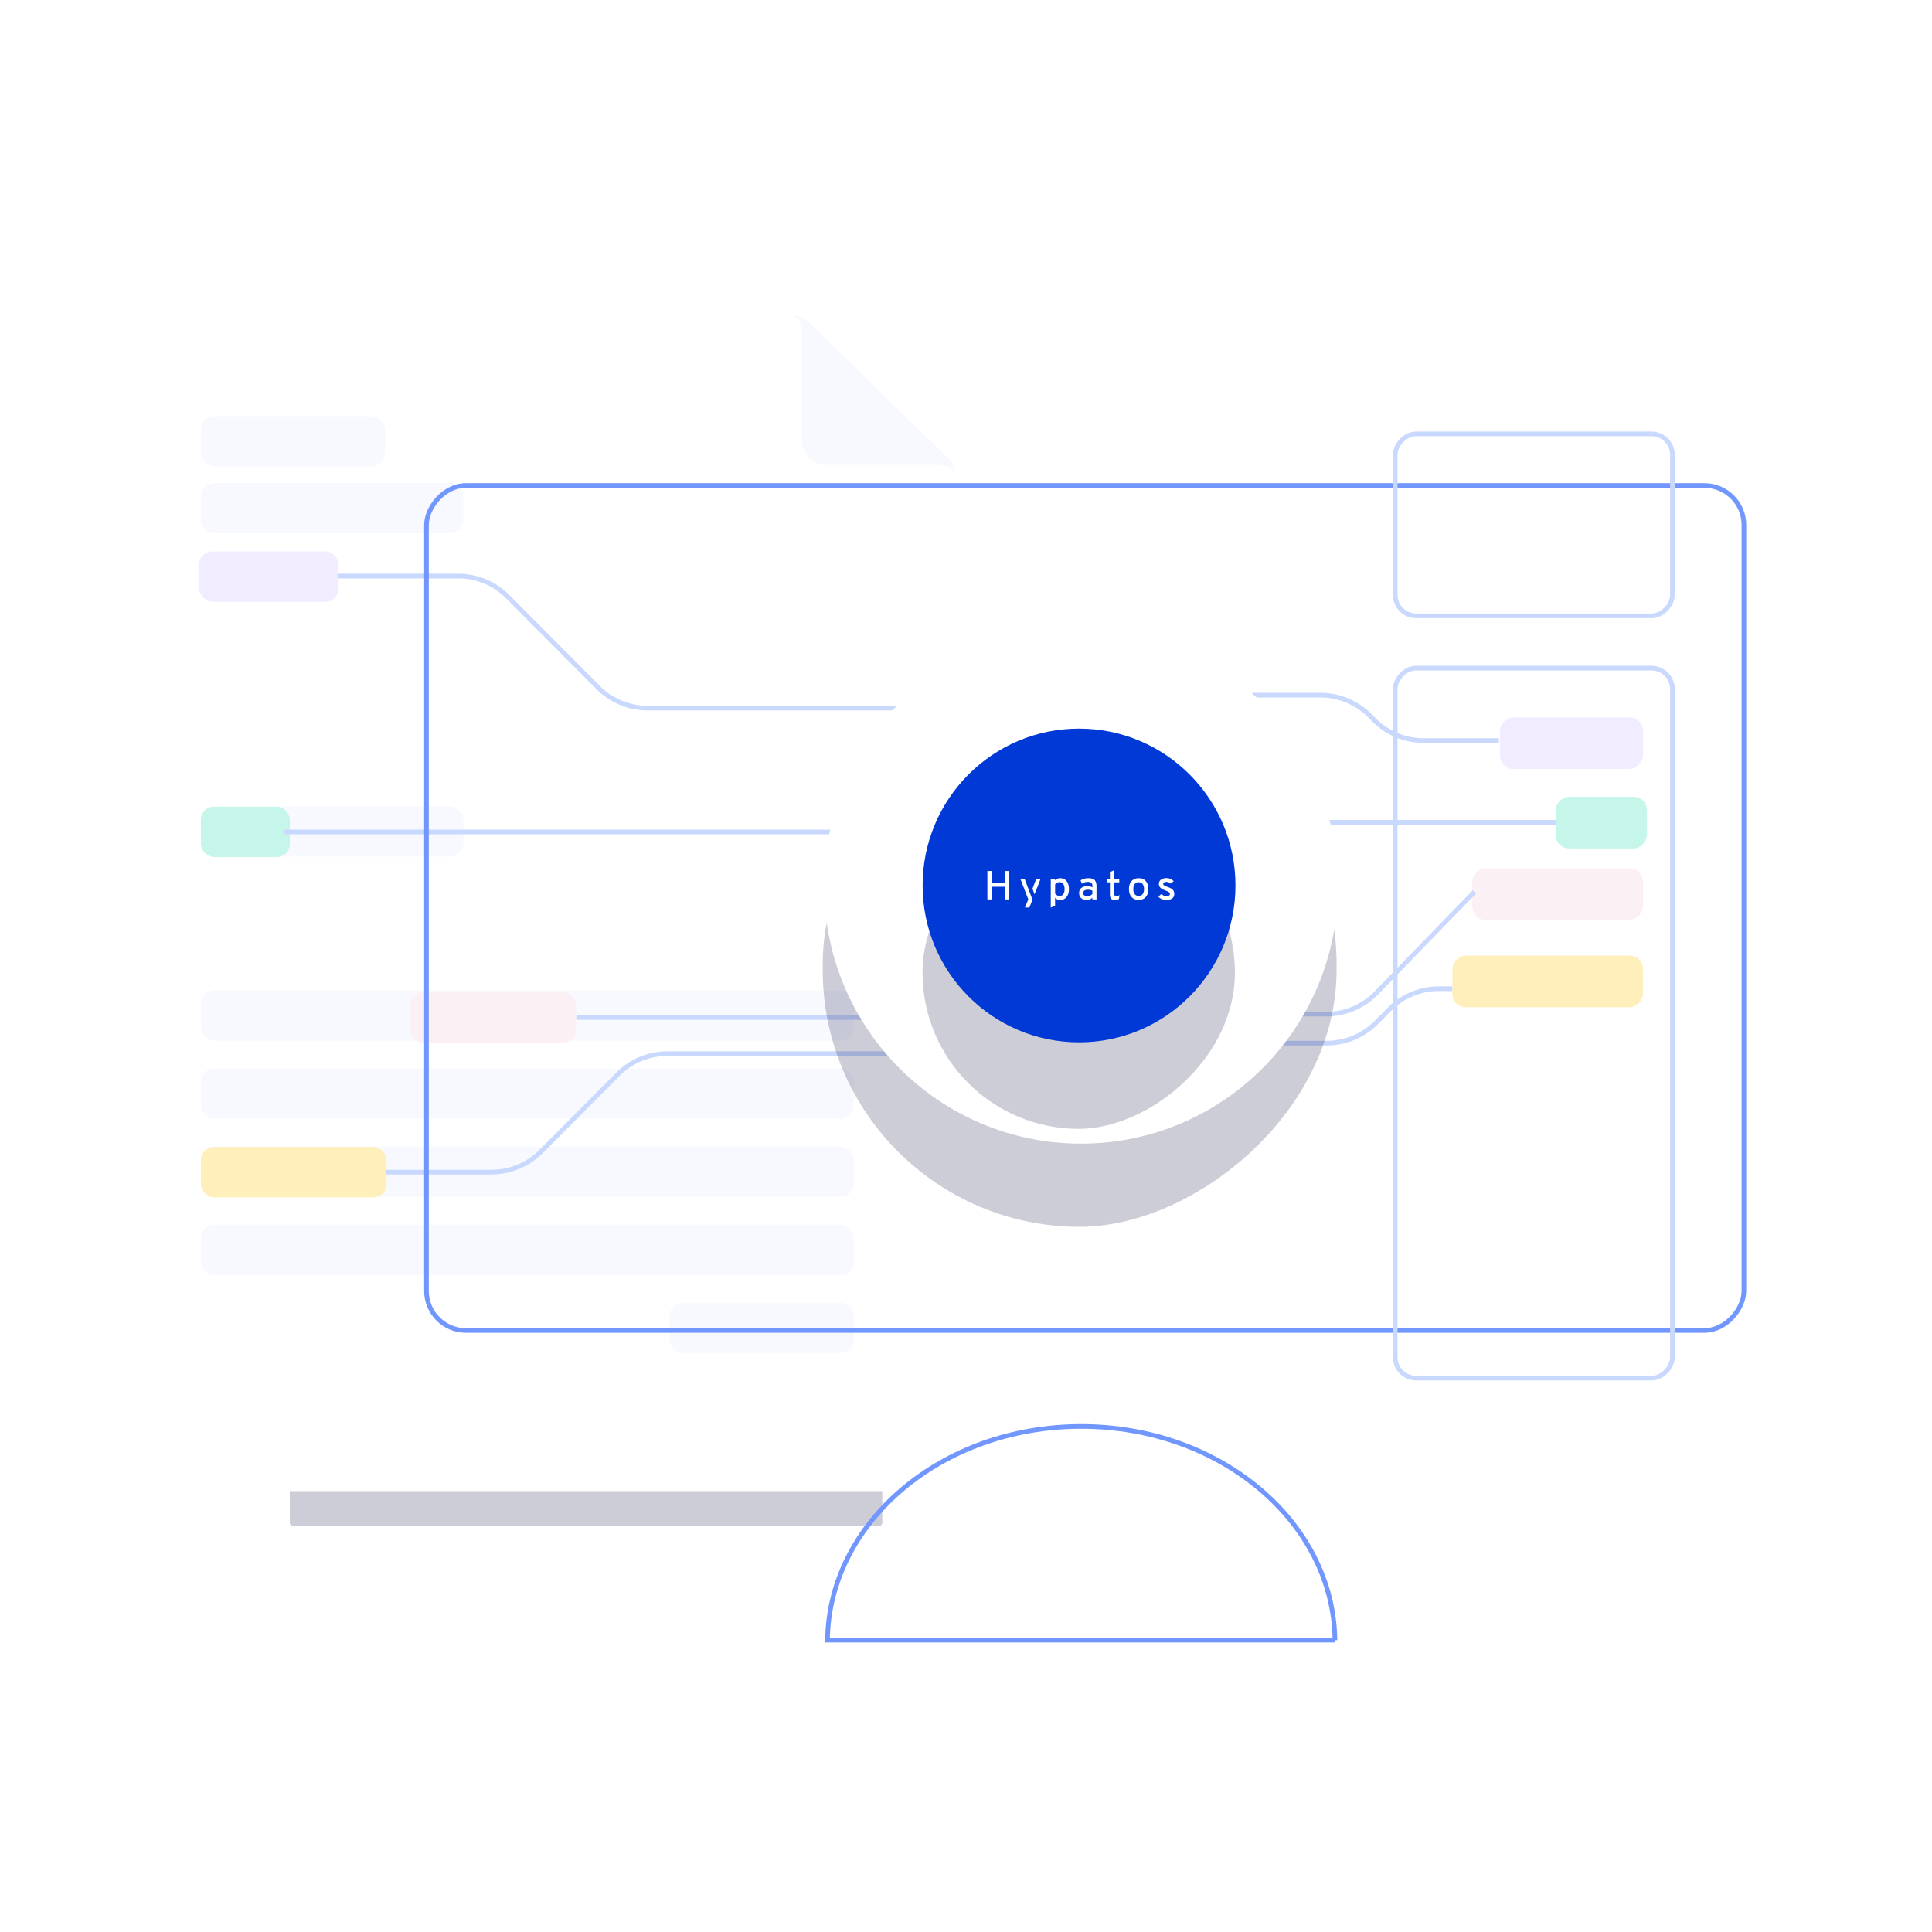 <svg xmlns="http://www.w3.org/2000/svg" width="600" height="600" fill="none"><g clip-path="url(#a)"><g filter="url(#b)" opacity=".2"><rect width="351" height="184" x="274" y="123" fill="#030436" rx="1.117" transform="rotate(90 274 123)"/></g><g clip-path="url(#c)"><path fill="#fff" fill-rule="evenodd" d="M39.35 98h208.127a3.87 3.87 0 0 1 2.701 1.1l45.248 44.137a3.868 3.868 0 0 1 1.167 2.768v313.193a3.868 3.868 0 0 1-3.868 3.868H39.349a3.868 3.868 0 0 1-3.868-3.868v-357.33a3.868 3.868 0 0 1 3.868-3.867Z" clip-rule="evenodd"/><path fill="#F7F9FF" fill-rule="evenodd" d="m251.013 99.914 43.506 42.437a6.878 6.878 0 0 1 2.074 4.922c-.667-1.776-2.28-2.742-4.841-2.898h-34.965a7.736 7.736 0 0 1-7.736-7.736v-33.678c0-2.278-.914-3.932-2.741-4.961 1.757 0 3.445.687 4.703 1.914Z" clip-rule="evenodd"/><rect width="202.667" height="15.59" x="62.449" y="331.846" fill="#F7F9FF" rx="4.053"/><rect width="202.667" height="15.59" x="62.449" y="307.595" fill="#F7F9FF" rx="4.053"/><rect width="202.667" height="15.59" x="62.449" y="356.097" fill="#F7F9FF" rx="4.053"/><rect width="202.667" height="15.59" x="62.449" y="380.347" fill="#F7F9FF" rx="4.053"/><rect width="57.162" height="15.59" x="207.952" y="404.598" fill="#F7F9FF" rx="4.053"/><rect width="81.413" height="15.59" x="62.449" y="250.433" fill="#F7F9FF" rx="4.053"/><rect width="57.162" height="15.59" x="62.449" y="129.226" fill="#F7F9FF" rx="4.053"/><rect width="43.237" height="15.613" x="61.897" y="171.262" fill="#F1ECFF" rx="4.053"/><rect width="81.413" height="15.59" x="62.449" y="150.013" fill="#F7F9FF" rx="4.053"/><rect width="27.623" height="15.613" x="62.388" y="250.53" fill="#C6F5E9" rx="4.046"/><rect width="51.644" height="15.613" x="127.243" y="308.178" fill="#FBF0F4" rx="4.046"/><rect width="57.649" height="15.613" x="62.388" y="356.219" fill="#FFEFBA" rx="4.046"/><path stroke="#C9D8FD" stroke-width="1.442" d="M263.084 258.365H88M279 327.199h-71.717a21.632 21.632 0 0 0-15.336 6.375l-23.943 24.062a21.632 21.632 0 0 1-15.336 6.375H120M282 219.906h-80.903a21.635 21.635 0 0 1-15.336-6.375l-28.111-28.252a21.633 21.633 0 0 0-15.336-6.375h-37.41"/></g><rect width="44.388" height="16.029" fill="#F1ECFF" rx="4.16" transform="matrix(-1 0 0 1 510.25 222.795)"/><rect width="409.143" height="262.417" x="-.721" y=".721" stroke="#7197FF" stroke-width="1.442" rx="12.26" transform="matrix(-1 0 0 1 540.865 150.049)"/><path stroke="#7197FF" stroke-width="1.442" d="M414.584 509.36c-.454-36.621-35.45-66.372-78.802-66.372-43.351 0-78.348 29.751-78.802 66.372h157.604Z"/><rect width="86.1" height="56.508" x="-.721" y=".721" stroke="#C9D8FD" stroke-width="1.442" rx="6.49" transform="matrix(-1 0 0 1 518.672 134.02)"/><rect width="86.1" height="220.496" x="-.721" y=".721" stroke="#C9D8FD" stroke-width="1.442" rx="6.49" transform="matrix(-1 0 0 1 518.672 206.766)"/><rect width="59.183" height="16.029" fill="#FFEFBA" rx="4.154" transform="matrix(-1 0 0 1 510.25 296.774)"/><rect width="28.359" height="16.029" fill="#C6F5E9" rx="4.154" transform="matrix(-1 0 0 1 511.483 247.455)"/><rect width="53.019" height="16.029" fill="#FBF0F4" rx="4.154" transform="matrix(-1 0 0 1 510.25 269.648)"/><path stroke="#C9D8FD" stroke-width="1.442" d="M395.389 279.087h-3.964a21.632 21.632 0 0 0-15.336 6.375l-24.049 24.17a21.64 21.64 0 0 1-15.337 6.375H179M483.124 255.365H308.04M384 323.947h28.059a21.632 21.632 0 0 0 15.336-6.375l4.13-4.15a21.632 21.632 0 0 1 15.336-6.375h4.133"/><path stroke="#C9D8FD" stroke-width="1.442" d="M384 314.947h27.9c5.85 0 11.452-2.37 15.526-6.569L457.874 277M388.162 215.885h21.902a21.636 21.636 0 0 1 15.337 6.375l1.335 1.342a21.636 21.636 0 0 0 15.336 6.375H465.5"/><g filter="url(#d)" opacity=".2"><rect width="161.315" height="159.593" x="415.093" y="219.685" fill="#030436" rx="79.796" transform="rotate(90 415.093 219.685)"/></g><ellipse cx="335.722" cy="275.083" fill="#fff" rx="79.796" ry="80.083"/><g filter="url(#e)" opacity=".2"><rect width="97.019" height="97.019" x="383.518" y="253.556" fill="#030436" rx="48.509" transform="rotate(90 383.518 253.556)"/></g><ellipse cx="335.107" cy="274.988" fill="#0039D5" rx="48.579" ry="48.716"/><g fill="#fff" clip-path="url(#f)"><path d="M312.076 274.161h-4.102v-3.665h-1.339v8.835h1.339v-3.939h4.102v3.939h1.347v-8.835h-1.347v3.665ZM329.249 272.737c-.644 0-1.173.23-1.582.667v-.526h-1.347v8.983l1.347-.608v-2.47c.386.46.916.712 1.582.712.809 0 1.475-.297 1.967-.898.492-.608.75-1.424.75-2.47 0-1.046-.235-1.884-.727-2.47-.492-.631-1.15-.92-1.99-.92Zm.961 4.963c-.258.378-.659.541-1.151.541-.552 0-1.006-.252-1.385-.734v-2.804c.303-.482.772-.735 1.385-.735.492 0 .878.208 1.151.586.28.401.408.92.408 1.551 0 .69-.151 1.239-.408 1.595ZM339.701 273.13a3.055 3.055 0 0 0-.787-.312 3.994 3.994 0 0 0-.878-.081c-.984 0-1.794.23-2.46.667l.409 1.069c.537-.401 1.15-.586 1.877-.586.492 0 .855.104 1.067.311.234.208.34.542.34 1.024v.356c-.446-.252-.984-.378-1.619-.378-.704 0-1.302.185-1.794.541-.492.356-.727.898-.727 1.588 0 .69.212 1.216.644 1.587.431.371 1.006.564 1.687.564.727 0 1.348-.23 1.794-.712v.564h1.279v-4.169c0-.505-.083-.92-.234-1.276a1.426 1.426 0 0 0-.598-.757Zm-.454 4.503c-.424.46-.939.69-1.559.69-.424 0-.75-.082-.962-.275-.234-.17-.34-.415-.34-.734 0-.334.128-.586.408-.757.28-.17.621-.252 1.045-.252.537 0 1.006.104 1.408.312v1.016ZM346.043 277.551v-3.516h1.559v-1.136h-1.559v-2.678l-1.347.631v2.033h-1.022v1.127h1.022v3.873c0 1.068.491 1.609 1.475 1.609.492 0 .939-.103 1.325-.296l.174-1.217c-.341.208-.659.312-.984.312-.431-.008-.643-.26-.643-.742ZM353.626 272.737c-.915 0-1.665.297-2.202.897-.537.609-.81 1.425-.81 2.471s.28 1.884.81 2.47c.53.586 1.264.898 2.202.898.916 0 1.665-.297 2.203-.898.537-.586.809-1.424.809-2.47 0-1.046-.279-1.884-.809-2.471-.538-.608-1.287-.897-2.203-.897Zm1.219 4.94c-.303.379-.704.564-1.219.564-.514 0-.915-.185-1.218-.564-.303-.378-.447-.897-.447-1.55 0-.668.152-1.194.447-1.573.295-.378.704-.563 1.218-.563.515 0 .916.185 1.219.563.302.379.446.898.446 1.573 0 .645-.151 1.172-.446 1.55ZM364.154 276.276c-.34-.342-.893-.609-1.642-.861-.447-.171-.772-.312-.961-.438-.189-.126-.303-.274-.303-.482 0-.185.083-.334.257-.438.174-.103.386-.17.681-.17.538 0 .984.185 1.347.541l.962-.756c-.553-.646-1.325-.965-2.309-.965-.658 0-1.218.171-1.642.482-.424.312-.643.757-.643 1.299 0 .504.174.92.514 1.239.341.311.878.586 1.582.838.318.126.553.208.704.297.151.059.303.17.424.296.121.126.212.275.212.438 0 .46-.386.69-1.151.69-.537 0-1.021-.208-1.498-.645l-.961.793c.234.312.575.564 1.022.772.446.185.938.297 1.453.297.772 0 1.369-.171 1.816-.483.447-.311.658-.793.658-1.402.015-.571-.159-1.009-.522-1.342ZM320.643 276.001l.644 1.736 1.877-4.792h-1.348l-1.173 3.056ZM316.882 272.945l2.46 6.343-1.029 2.552h1.37l.961-2.448-2.437-6.447h-1.325Z"/></g></g><defs><clipPath id="a"><path fill="#fff" d="M600 0H0v600h600z"/></clipPath><clipPath id="c"><path fill="#fff" d="M35.475 98h261.112v365.21H35.475z"/></clipPath><clipPath id="f"><path fill="#fff" d="M306.052 270h59.215v12.085h-59.215z"/></clipPath><filter id="b" width="408.254" height="575.254" x="-22.127" y="10.873" color-interpolation-filters="sRGB" filterUnits="userSpaceOnUse"><feFlood flood-opacity="0" result="BackgroundImageFix"/><feBlend in="SourceGraphic" in2="BackgroundImageFix" result="shape"/><feGaussianBlur result="effect1_foregroundBlur_1687_13101" stdDeviation="56.063"/></filter><filter id="d" width="257.185" height="258.908" x="206.704" y="170.889" color-interpolation-filters="sRGB" filterUnits="userSpaceOnUse"><feFlood flood-opacity="0" result="BackgroundImageFix"/><feBlend in="SourceGraphic" in2="BackgroundImageFix" result="shape"/><feGaussianBlur result="effect1_foregroundBlur_1687_13101" stdDeviation="24.398"/></filter><filter id="e" width="170.588" height="170.588" x="249.715" y="216.771" color-interpolation-filters="sRGB" filterUnits="userSpaceOnUse"><feFlood flood-opacity="0" result="BackgroundImageFix"/><feBlend in="SourceGraphic" in2="BackgroundImageFix" result="shape"/><feGaussianBlur result="effect1_foregroundBlur_1687_13101" stdDeviation="18.392"/></filter></defs></svg>